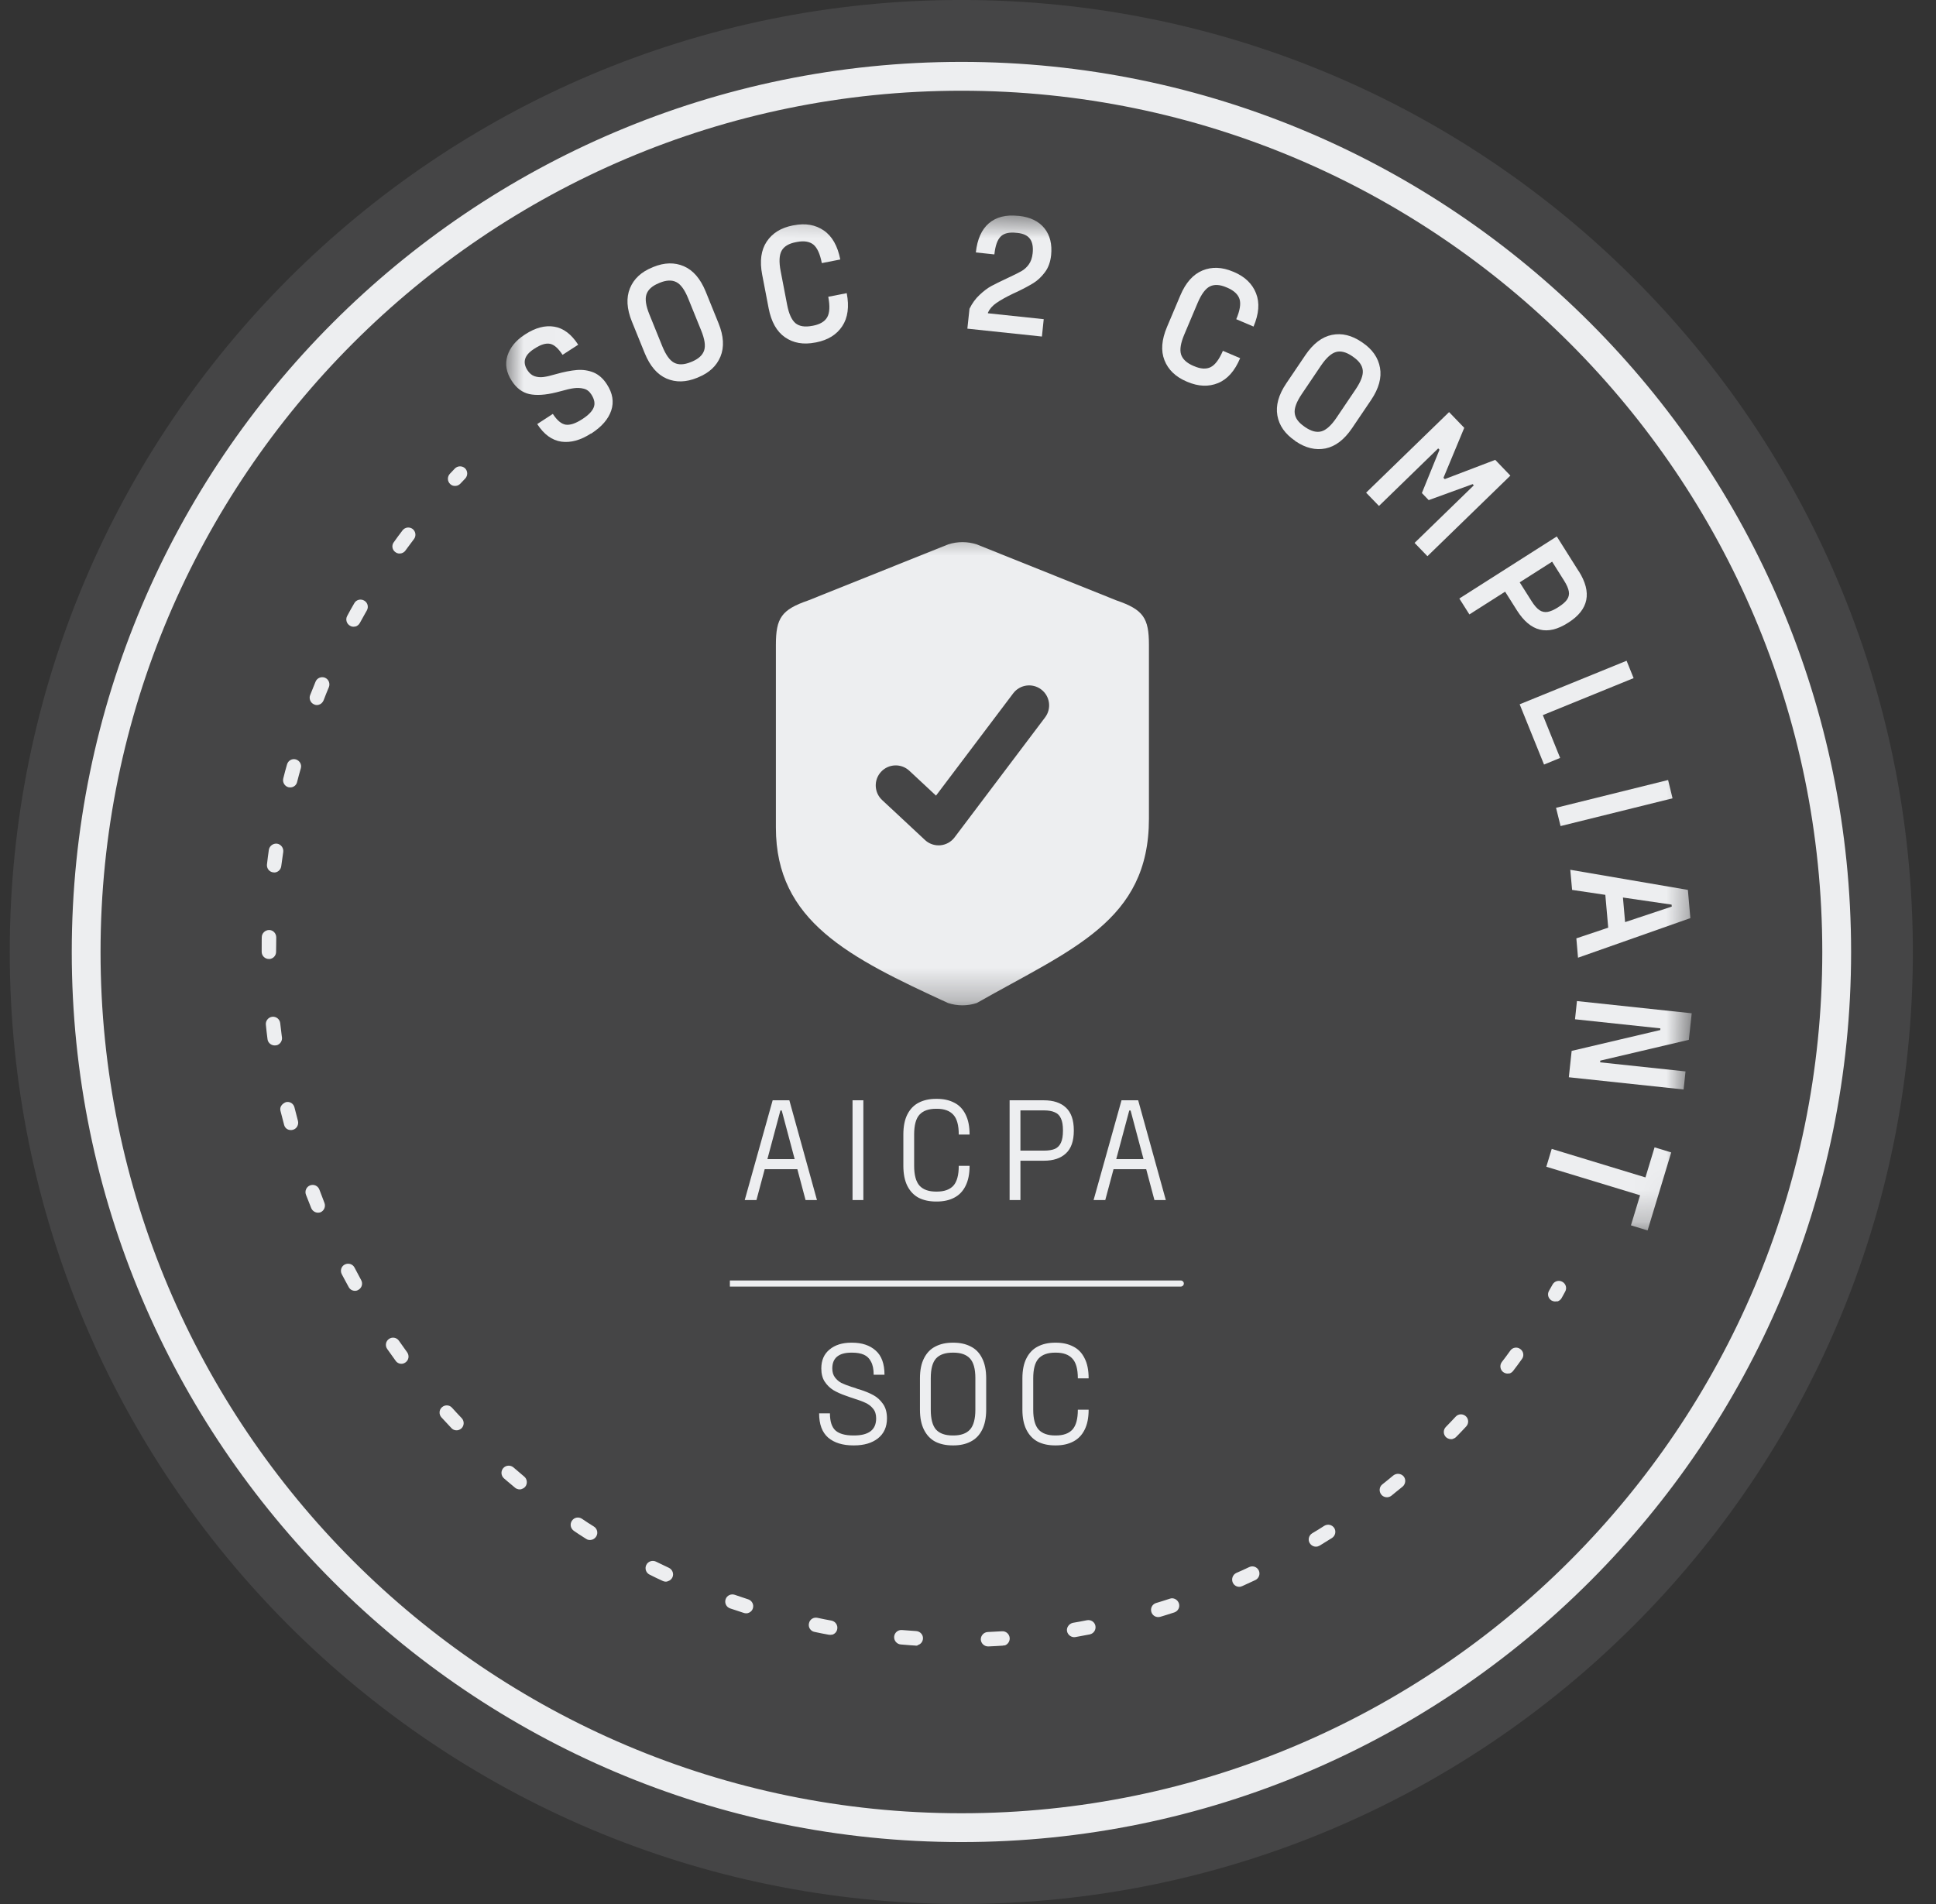 <svg xmlns="http://www.w3.org/2000/svg" width="61" height="60" viewBox="0 0 61 60" fill="none"><rect x="0" y="0" width="61" height="60" fill="#333333" stroke="none"/><path opacity="0.1" d="M60.271 29.999C60.271 13.431 46.848 -0.001 30.289 -0.001C13.731 -0.001 0.307 13.431 0.307 29.999C0.307 46.568 13.731 59.999 30.289 59.999C46.848 59.999 60.271 46.568 60.271 29.999Z" fill="#EDEEF0"></path><path fill-rule="evenodd" clip-rule="evenodd" d="M14.185 15.253C14.242 15.309 14.322 15.325 14.396 15.306C14.436 15.296 14.476 15.271 14.506 15.24L14.66 15.078C14.745 14.986 14.74 14.841 14.652 14.756C14.56 14.672 14.416 14.677 14.331 14.765L14.173 14.932C14.088 15.025 14.093 15.169 14.185 15.253ZM36.552 50.951C36.433 50.982 36.312 50.915 36.277 50.797C36.241 50.675 36.307 50.55 36.429 50.514C36.573 50.472 36.715 50.426 36.858 50.379C36.973 50.335 37.104 50.405 37.145 50.525C37.185 50.646 37.12 50.771 36.999 50.812L36.976 50.819C36.837 50.864 36.701 50.908 36.56 50.949L36.552 50.951ZM34.349 51.5L34.336 51.504C34.26 51.519 34.186 51.532 34.111 51.546L34.11 51.546C34.035 51.56 33.96 51.573 33.884 51.588C33.763 51.61 33.643 51.524 33.62 51.403C33.598 51.282 33.686 51.166 33.805 51.139C33.954 51.115 34.101 51.086 34.248 51.057C34.373 51.034 34.492 51.111 34.515 51.236C34.537 51.357 34.463 51.471 34.349 51.5ZM39.104 49.997C38.999 50.025 38.887 49.974 38.841 49.868C38.793 49.754 38.842 49.62 38.955 49.567C39.094 49.508 39.228 49.445 39.362 49.382C39.475 49.328 39.609 49.378 39.663 49.491C39.715 49.604 39.665 49.739 39.553 49.792C39.414 49.856 39.276 49.92 39.134 49.985L39.099 49.994L39.104 49.997ZM31.644 51.847L31.599 51.858C31.448 51.869 31.295 51.876 31.142 51.883H31.142C31.016 51.887 30.912 51.792 30.903 51.668C30.899 51.542 30.998 51.437 31.118 51.429C31.194 51.426 31.269 51.421 31.345 51.417C31.42 51.413 31.495 51.408 31.571 51.405C31.695 51.396 31.804 51.49 31.814 51.619C31.82 51.73 31.747 51.829 31.646 51.855L31.644 51.847ZM41.519 48.732C41.423 48.757 41.324 48.717 41.267 48.628C41.203 48.523 41.237 48.383 41.346 48.317C41.477 48.241 41.601 48.162 41.726 48.082C41.836 48.016 41.97 48.047 42.04 48.151C42.105 48.256 42.075 48.395 41.971 48.464C41.842 48.545 41.712 48.625 41.579 48.707C41.558 48.717 41.537 48.727 41.519 48.732ZM28.915 51.851C28.893 51.857 28.871 51.863 28.842 51.856C28.79 51.852 28.74 51.849 28.689 51.846C28.587 51.838 28.485 51.831 28.382 51.821C28.258 51.811 28.163 51.699 28.173 51.575C28.183 51.45 28.294 51.355 28.419 51.366C28.568 51.378 28.721 51.39 28.868 51.399C28.993 51.408 29.091 51.515 29.081 51.639C29.074 51.74 29.005 51.818 28.913 51.842L28.915 51.851ZM43.756 47.175C43.673 47.196 43.577 47.17 43.52 47.095C43.443 46.998 43.457 46.853 43.554 46.777C43.671 46.685 43.787 46.59 43.902 46.494L43.903 46.494C44 46.417 44.145 46.431 44.225 46.523C44.306 46.619 44.288 46.764 44.196 46.845C44.136 46.893 44.077 46.941 44.018 46.989L44.017 46.989C43.959 47.038 43.9 47.086 43.84 47.134C43.812 47.156 43.787 47.167 43.756 47.175ZM26.21 51.512C26.179 51.52 26.146 51.519 26.112 51.514C25.96 51.488 25.811 51.456 25.663 51.425H25.662C25.539 51.4 25.46 51.28 25.489 51.155C25.513 51.031 25.634 50.953 25.759 50.982C25.903 51.014 26.051 51.042 26.198 51.069C26.322 51.093 26.404 51.213 26.38 51.336C26.366 51.425 26.299 51.493 26.216 51.515L26.21 51.512ZM45.776 45.345C45.702 45.365 45.621 45.343 45.56 45.289C45.471 45.199 45.468 45.059 45.556 44.966L45.557 44.966C45.66 44.859 45.764 44.753 45.866 44.642C45.95 44.549 46.094 44.545 46.186 44.629C46.279 44.713 46.283 44.857 46.199 44.949C46.169 44.98 46.14 45.011 46.111 45.043C46.035 45.123 45.96 45.203 45.882 45.28C45.852 45.312 45.815 45.331 45.776 45.341L45.776 45.345ZM23.565 50.833C23.526 50.843 23.479 50.841 23.439 50.828C23.367 50.805 23.295 50.781 23.221 50.756C23.148 50.732 23.075 50.708 23.003 50.684C22.885 50.644 22.823 50.515 22.863 50.396C22.902 50.278 23.032 50.216 23.15 50.256C23.221 50.28 23.292 50.304 23.363 50.328C23.434 50.351 23.504 50.375 23.576 50.399C23.694 50.439 23.761 50.567 23.721 50.685C23.699 50.76 23.634 50.815 23.565 50.833ZM23.565 50.833L23.567 50.833L23.563 50.834L23.565 50.833ZM47.557 43.278C47.491 43.295 47.422 43.28 47.364 43.239C47.264 43.161 47.246 43.021 47.319 42.922C47.411 42.804 47.501 42.682 47.587 42.561C47.659 42.458 47.803 42.435 47.903 42.512C48.005 42.584 48.029 42.728 47.952 42.828C47.862 42.954 47.772 43.076 47.677 43.2C47.646 43.241 47.602 43.271 47.554 43.283L47.557 43.278ZM21.033 49.834C20.985 49.847 20.928 49.843 20.879 49.818C20.741 49.756 20.602 49.688 20.467 49.62C20.354 49.565 20.308 49.427 20.364 49.314C20.419 49.201 20.557 49.156 20.67 49.211C20.717 49.233 20.764 49.256 20.811 49.279C20.898 49.322 20.987 49.365 21.076 49.406C21.19 49.461 21.238 49.594 21.187 49.706C21.157 49.77 21.102 49.812 21.041 49.828L21.033 49.834ZM18.643 48.522C18.586 48.537 18.519 48.531 18.467 48.493C18.435 48.472 18.403 48.452 18.371 48.432C18.274 48.37 18.178 48.308 18.082 48.241C17.979 48.169 17.948 48.031 18.019 47.924C18.09 47.816 18.228 47.79 18.336 47.86C18.46 47.945 18.585 48.026 18.713 48.105C18.819 48.171 18.852 48.313 18.785 48.419C18.752 48.47 18.705 48.506 18.652 48.52L18.643 48.522ZM16.433 46.928C16.367 46.945 16.289 46.932 16.229 46.882C16.145 46.814 16.062 46.744 15.981 46.674C15.947 46.645 15.914 46.616 15.881 46.588C15.784 46.505 15.775 46.362 15.854 46.267C15.937 46.17 16.079 46.161 16.175 46.239L16.518 46.531C16.613 46.609 16.627 46.755 16.549 46.851C16.517 46.888 16.476 46.912 16.432 46.923L16.433 46.928ZM14.444 45.065L14.442 45.066C14.476 45.057 14.509 45.039 14.538 45.013C14.629 44.928 14.633 44.782 14.549 44.691C14.445 44.582 14.342 44.472 14.243 44.362C14.163 44.27 14.02 44.26 13.925 44.346C13.833 44.426 13.823 44.57 13.909 44.665C14.014 44.778 14.118 44.892 14.222 45.001C14.28 45.065 14.364 45.085 14.442 45.066L14.44 45.066L14.444 45.065ZM12.704 42.969C12.617 42.992 12.52 42.961 12.466 42.881C12.422 42.82 12.378 42.757 12.333 42.695C12.289 42.633 12.245 42.57 12.2 42.509C12.127 42.406 12.155 42.262 12.255 42.194C12.358 42.12 12.501 42.149 12.569 42.249C12.606 42.3 12.643 42.352 12.679 42.404C12.728 42.474 12.777 42.545 12.828 42.613C12.901 42.716 12.882 42.857 12.779 42.931C12.755 42.947 12.731 42.962 12.704 42.969ZM11.24 40.67C11.144 40.695 11.034 40.653 10.986 40.557C10.95 40.489 10.914 40.423 10.877 40.356C10.841 40.289 10.805 40.222 10.769 40.154C10.711 40.042 10.751 39.905 10.863 39.848C10.979 39.79 11.113 39.835 11.169 39.942C11.205 40.008 11.239 40.074 11.274 40.14C11.309 40.206 11.344 40.272 11.379 40.338C11.441 40.449 11.401 40.586 11.291 40.647C11.274 40.656 11.258 40.665 11.24 40.67ZM10.076 38.208C9.967 38.236 9.852 38.177 9.807 38.072C9.779 38.001 9.751 37.93 9.723 37.859C9.695 37.787 9.667 37.716 9.639 37.646C9.596 37.53 9.655 37.398 9.77 37.354C9.89 37.309 10.018 37.369 10.062 37.484C10.09 37.554 10.116 37.625 10.143 37.696C10.169 37.766 10.196 37.837 10.223 37.907C10.267 38.022 10.212 38.154 10.098 38.202L10.076 38.208ZM9.227 35.603C9.104 35.635 8.985 35.573 8.952 35.45L8.948 35.432L8.837 35.005C8.805 34.882 8.887 34.781 9.006 34.732C9.128 34.7 9.251 34.776 9.279 34.9L9.387 35.318C9.42 35.441 9.35 35.572 9.227 35.603ZM8.709 32.937L8.682 32.943C8.559 32.957 8.443 32.87 8.429 32.746C8.408 32.592 8.392 32.441 8.377 32.291C8.364 32.167 8.456 32.054 8.58 32.041C8.702 32.028 8.815 32.116 8.829 32.243C8.843 32.378 8.86 32.511 8.877 32.641L8.884 32.689C8.899 32.803 8.824 32.911 8.714 32.94L8.709 32.937ZM8.528 30.215C8.528 30.215 8.492 30.224 8.473 30.22C8.346 30.22 8.245 30.119 8.245 29.992C8.243 29.866 8.245 29.741 8.246 29.614L8.248 29.532C8.249 29.41 8.353 29.307 8.48 29.307C8.606 29.307 8.704 29.413 8.704 29.54C8.703 29.615 8.702 29.691 8.702 29.766C8.701 29.841 8.701 29.916 8.699 29.992C8.699 30.1 8.629 30.188 8.532 30.213L8.528 30.215ZM8.693 27.488C8.666 27.494 8.639 27.497 8.609 27.491C8.483 27.476 8.397 27.362 8.412 27.237C8.429 27.087 8.449 26.931 8.471 26.78C8.491 26.657 8.605 26.572 8.731 26.586C8.853 26.606 8.939 26.72 8.925 26.845C8.911 26.931 8.9 27.018 8.888 27.105C8.88 27.168 8.872 27.23 8.862 27.293C8.85 27.39 8.78 27.465 8.697 27.486L8.693 27.488ZM9.202 24.807L9.2 24.807C9.278 24.786 9.342 24.728 9.361 24.643C9.399 24.498 9.436 24.352 9.479 24.209C9.513 24.088 9.439 23.966 9.322 23.931C9.205 23.896 9.078 23.966 9.044 24.088C9.002 24.235 8.961 24.382 8.925 24.532C8.895 24.652 8.97 24.778 9.09 24.808C9.129 24.816 9.166 24.816 9.2 24.807L9.198 24.808L9.202 24.807ZM10.039 22.21C9.995 22.222 9.943 22.221 9.9 22.199C9.785 22.154 9.727 22.019 9.772 21.904L9.943 21.48C9.992 21.363 10.124 21.311 10.239 21.356C10.355 21.405 10.408 21.537 10.363 21.652C10.305 21.789 10.248 21.931 10.195 22.071C10.166 22.14 10.109 22.192 10.043 22.209L10.039 22.21ZM11.195 19.742C11.142 19.756 11.08 19.753 11.029 19.719C10.92 19.658 10.879 19.519 10.94 19.409C11.012 19.273 11.086 19.141 11.164 19.008C11.224 18.899 11.365 18.862 11.476 18.927C11.585 18.988 11.622 19.129 11.557 19.239C11.532 19.283 11.508 19.327 11.483 19.37C11.433 19.457 11.384 19.544 11.336 19.635C11.303 19.69 11.253 19.731 11.195 19.746L11.195 19.742ZM12.646 17.436C12.585 17.452 12.512 17.443 12.459 17.4C12.355 17.329 12.332 17.184 12.409 17.085C12.499 16.958 12.589 16.836 12.683 16.713C12.761 16.613 12.901 16.595 13 16.668C13.1 16.746 13.118 16.887 13.045 16.985C12.982 17.066 12.921 17.149 12.86 17.233C12.833 17.27 12.805 17.308 12.777 17.346C12.747 17.391 12.698 17.422 12.65 17.435L12.646 17.436ZM49.059 41.005C49.002 41.02 48.944 41.012 48.89 40.984C48.779 40.919 48.743 40.782 48.809 40.672L48.918 40.479C48.979 40.37 49.118 40.329 49.229 40.394C49.338 40.454 49.379 40.594 49.314 40.705L49.203 40.907C49.17 40.963 49.119 40.999 49.062 41.014L49.059 41.005Z" fill="#EDEEF0"></path><path d="M30.293 58.048C14.835 58.048 2.261 45.466 2.261 29.999C2.261 14.533 14.835 1.95 30.293 1.95C45.75 1.95 58.325 14.533 58.325 29.999C58.325 45.466 45.75 58.048 30.293 58.048ZM30.293 2.859C15.335 2.859 3.168 15.032 3.168 29.999C3.168 44.966 15.335 57.14 30.293 57.14C45.251 57.14 57.417 44.966 57.417 29.999C57.417 15.032 45.251 2.859 30.293 2.859Z" fill="#EDEEF0"></path><mask id="mask0_8918_2681" style="mask-type:luminance" maskUnits="userSpaceOnUse" x="14" y="5" width="41" height="34"><path d="M54.731 8.154L16.287 5.85L14.45 36.526L52.895 38.831L54.731 8.154Z" fill="white"></path></mask><g mask="url(#mask0_8918_2681)"><path d="M18.62 13.661C18.294 13.873 17.983 13.957 17.69 13.918C17.394 13.876 17.14 13.692 16.927 13.363L17.419 13.043C17.551 13.246 17.685 13.359 17.822 13.382C17.959 13.402 18.127 13.349 18.332 13.217L18.359 13.2C18.546 13.077 18.663 12.955 18.708 12.835C18.755 12.716 18.729 12.581 18.631 12.429C18.569 12.332 18.49 12.271 18.39 12.248C18.292 12.223 18.19 12.219 18.084 12.233C17.98 12.246 17.846 12.277 17.686 12.323C17.649 12.331 17.595 12.345 17.523 12.365C17.183 12.449 16.903 12.466 16.68 12.419C16.457 12.369 16.271 12.231 16.123 12C15.951 11.734 15.907 11.471 15.988 11.21C16.072 10.952 16.249 10.731 16.527 10.55L16.555 10.532C16.871 10.327 17.174 10.247 17.463 10.294C17.751 10.341 18.002 10.529 18.218 10.863L17.725 11.182C17.591 10.977 17.46 10.859 17.328 10.834C17.199 10.809 17.036 10.858 16.846 10.983L16.818 11.001C16.523 11.193 16.456 11.416 16.619 11.667C16.68 11.763 16.757 11.826 16.845 11.856C16.935 11.886 17.029 11.894 17.13 11.88C17.23 11.867 17.358 11.836 17.512 11.791C17.766 11.719 17.987 11.676 18.177 11.66C18.367 11.645 18.543 11.673 18.704 11.738C18.865 11.806 19.006 11.929 19.121 12.109C19.306 12.393 19.349 12.669 19.258 12.939C19.167 13.207 18.963 13.443 18.645 13.651L18.618 13.669L18.62 13.661Z" fill="#EDEEF0"></path><path d="M21.964 11.906C21.616 12.048 21.295 12.056 21.001 11.929C20.708 11.801 20.481 11.537 20.316 11.134L19.91 10.133C19.747 9.73 19.727 9.381 19.849 9.083C19.971 8.786 20.205 8.568 20.556 8.426L20.585 8.413C20.934 8.271 21.255 8.263 21.548 8.39C21.842 8.518 22.068 8.782 22.234 9.185L22.64 10.187C22.803 10.589 22.823 10.938 22.701 11.236C22.578 11.533 22.345 11.751 21.994 11.893L21.964 11.906ZM21.795 11.399C22.007 11.311 22.135 11.195 22.185 11.046C22.236 10.898 22.204 10.687 22.092 10.412L21.686 9.41C21.576 9.136 21.451 8.962 21.312 8.891C21.173 8.819 20.998 8.825 20.789 8.91L20.759 8.923C20.547 9.01 20.419 9.127 20.369 9.275C20.319 9.423 20.35 9.635 20.462 9.91L20.868 10.912C20.98 11.186 21.104 11.36 21.242 11.431C21.381 11.503 21.556 11.496 21.765 11.411L21.795 11.399Z" fill="#EDEEF0"></path><path d="M25.686 10.794C25.315 10.867 25 10.812 24.736 10.63C24.473 10.449 24.302 10.143 24.219 9.717L24.015 8.656C23.933 8.23 23.979 7.882 24.157 7.614C24.334 7.347 24.608 7.178 24.977 7.105L25.009 7.1C25.38 7.027 25.694 7.083 25.958 7.264C26.221 7.446 26.392 7.751 26.476 8.177L25.894 8.291C25.838 8 25.748 7.805 25.628 7.707C25.505 7.61 25.332 7.582 25.111 7.625L25.079 7.631C24.855 7.673 24.704 7.764 24.628 7.901C24.552 8.038 24.541 8.252 24.597 8.543L24.801 9.603C24.856 9.894 24.947 10.087 25.067 10.187C25.189 10.284 25.36 10.312 25.584 10.269L25.616 10.264C25.839 10.221 25.99 10.13 26.066 9.993C26.142 9.857 26.153 9.643 26.097 9.352L26.679 9.238C26.761 9.664 26.715 10.013 26.537 10.28C26.361 10.547 26.086 10.716 25.717 10.789L25.686 10.794Z" fill="#EDEEF0"></path><path d="M30.547 9.73C30.632 9.555 30.738 9.41 30.867 9.291C30.993 9.172 31.115 9.079 31.233 9.015C31.351 8.952 31.516 8.869 31.73 8.77C31.938 8.673 32.088 8.599 32.181 8.546C32.274 8.493 32.353 8.422 32.417 8.331C32.481 8.242 32.522 8.125 32.537 7.982C32.559 7.784 32.529 7.631 32.453 7.526C32.377 7.422 32.242 7.357 32.052 7.339L32.025 7.337C31.799 7.311 31.633 7.35 31.53 7.454C31.427 7.555 31.36 7.743 31.331 8.017L30.747 7.955C30.792 7.541 30.927 7.235 31.157 7.036C31.387 6.841 31.693 6.761 32.079 6.802L32.106 6.803C32.463 6.842 32.729 6.972 32.908 7.193C33.084 7.413 33.154 7.697 33.119 8.041C33.096 8.255 33.032 8.434 32.924 8.578C32.816 8.723 32.695 8.837 32.562 8.92C32.428 9.002 32.255 9.096 32.04 9.198L31.927 9.25C31.703 9.358 31.524 9.457 31.398 9.545C31.271 9.632 31.182 9.734 31.129 9.85L31.128 9.872L32.886 10.058L32.829 10.605L30.48 10.357L30.547 9.73Z" fill="#EDEEF0"></path><path d="M37.386 12.022C37.04 11.875 36.808 11.651 36.69 11.351C36.572 11.052 36.601 10.705 36.77 10.303L37.191 9.307C37.361 8.905 37.593 8.646 37.889 8.523C38.185 8.401 38.505 8.413 38.853 8.561L38.881 8.572C39.227 8.72 39.458 8.943 39.576 9.243C39.694 9.542 39.667 9.889 39.497 10.291L38.952 10.059C39.068 9.785 39.102 9.575 39.056 9.426C39.009 9.277 38.88 9.157 38.672 9.067L38.643 9.055C38.435 8.965 38.259 8.957 38.121 9.026C37.981 9.096 37.854 9.269 37.738 9.54L37.317 10.536C37.201 10.809 37.167 11.019 37.213 11.168C37.26 11.317 37.389 11.437 37.597 11.528L37.626 11.539C37.834 11.63 38.011 11.638 38.148 11.568C38.286 11.498 38.415 11.326 38.531 11.055L39.075 11.287C38.906 11.689 38.674 11.951 38.378 12.072C38.082 12.193 37.762 12.181 37.414 12.034L37.386 12.022Z" fill="#EDEEF0"></path><path d="M40.8 13.886C40.488 13.672 40.304 13.41 40.248 13.095C40.192 12.78 40.285 12.442 40.527 12.083L41.132 11.188C41.376 10.828 41.654 10.617 41.966 10.553C42.278 10.489 42.591 10.566 42.904 10.778L42.93 10.796C43.242 11.008 43.425 11.272 43.481 11.588C43.538 11.903 43.445 12.241 43.203 12.602L42.598 13.497C42.353 13.857 42.076 14.068 41.764 14.132C41.452 14.194 41.138 14.119 40.825 13.907L40.8 13.889V13.886ZM41.126 13.462C41.316 13.591 41.483 13.635 41.636 13.593C41.786 13.55 41.945 13.409 42.111 13.163L42.715 12.268C42.88 12.022 42.956 11.822 42.938 11.667C42.921 11.51 42.818 11.37 42.631 11.242L42.605 11.223C42.416 11.095 42.247 11.05 42.096 11.092C41.945 11.135 41.786 11.279 41.621 11.522L41.017 12.417C40.851 12.663 40.776 12.864 40.794 13.018C40.811 13.175 40.912 13.315 41.101 13.444L41.126 13.462Z" fill="#EDEEF0"></path><path d="M43.449 15.944L43.044 15.525L45.658 12.986L46.136 13.482L45.481 15.057L45.522 15.098L47.112 14.491L47.589 14.988L44.976 17.527L44.571 17.108L46.437 15.294L46.401 15.256L45.016 15.76L44.801 15.537L45.356 14.172L45.315 14.13L43.449 15.944Z" fill="#EDEEF0"></path><path d="M49.744 17.999C50.167 18.67 50.06 19.212 49.416 19.62L49.398 19.631C48.757 20.041 48.224 19.909 47.798 19.238L47.424 18.645L46.298 19.362L45.981 18.861L49.052 16.905L49.741 17.999L49.744 17.999ZM49.106 19.128C49.232 19.048 49.322 18.971 49.375 18.893C49.428 18.816 49.447 18.732 49.431 18.639C49.415 18.545 49.366 18.43 49.279 18.293L48.905 17.7L47.883 18.351L48.258 18.944C48.344 19.08 48.426 19.173 48.505 19.227C48.584 19.28 48.671 19.297 48.761 19.283C48.852 19.267 48.962 19.22 49.088 19.14L49.106 19.128Z" fill="#EDEEF0"></path><path d="M51.473 21.369L48.612 22.535L49.157 23.884L48.65 24.093L47.882 22.194L51.251 20.822L51.473 21.371V21.369Z" fill="#EDEEF0"></path><path d="M49.171 26.032L49.028 25.456L52.559 24.58L52.699 25.157L49.168 26.032L49.171 26.032Z" fill="#EDEEF0"></path><path d="M49.721 30.183L49.668 29.57L50.672 29.233L50.581 28.199L49.534 28.043L49.477 27.409L53.182 28.043L53.26 28.932L49.719 30.18L49.721 30.183ZM52.672 28.507L51.136 28.283L51.204 29.058L52.675 28.568L52.669 28.509L52.672 28.507Z" fill="#EDEEF0"></path><path d="M49.626 32.12L49.687 31.546L53.303 31.931L53.213 32.767L50.421 33.423L50.419 33.477L53.108 33.763L53.047 34.332L49.431 33.947L49.52 33.116L52.312 32.459L52.315 32.406L49.626 32.12Z" fill="#EDEEF0"></path><path d="M52.657 36.316L51.913 38.774L51.388 38.614L51.676 37.666L48.722 36.767L48.892 36.204L51.845 37.103L52.133 36.155L52.657 36.316Z" fill="#EDEEF0"></path></g><mask id="mask1_8918_2681" style="mask-type:luminance" maskUnits="userSpaceOnUse" x="22" y="16" width="16" height="16"><path d="M37.85 16.585H22.737V31.707H37.85V16.585Z" fill="white"></path></mask><g mask="url(#mask1_8918_2681)"><path d="M35.179 18.921L30.772 17.154C30.479 17.06 30.169 17.061 29.877 17.154L25.467 18.921C24.623 19.211 24.447 19.476 24.447 20.322V26.08C24.447 29.027 26.745 30.17 29.871 31.608C30.019 31.656 30.171 31.68 30.324 31.68C30.477 31.68 30.628 31.656 30.776 31.608C33.771 29.905 36.201 29.027 36.201 25.8V20.322C36.201 19.476 36.025 19.211 35.179 18.921ZM32.928 22.608L30.076 26.389C29.969 26.531 29.806 26.621 29.628 26.637C29.61 26.638 29.592 26.639 29.573 26.639C29.415 26.639 29.261 26.58 29.144 26.47L27.793 25.21C27.539 24.973 27.525 24.574 27.762 24.32C28 24.065 28.398 24.052 28.651 24.288L29.492 25.072L31.924 21.849C32.133 21.572 32.528 21.516 32.806 21.726C33.084 21.936 33.139 22.33 32.928 22.608Z" fill="#EDEEF0"></path></g><path d="M23.945 36.844L24.027 36.526H25.189L25.271 36.844H23.945ZM24.345 34.673H24.871L25.741 37.817H25.382L24.631 34.995H24.589L23.834 37.817H23.465L24.345 34.673ZM26.862 37.817V34.673H27.203V37.817H26.862ZM29.495 37.863C29.286 37.863 29.105 37.825 28.951 37.748C28.798 37.668 28.678 37.544 28.591 37.375C28.506 37.206 28.463 36.993 28.463 36.738V35.752C28.463 35.493 28.506 35.281 28.591 35.115C28.678 34.946 28.798 34.823 28.951 34.746C29.105 34.667 29.286 34.627 29.495 34.627H29.518C29.727 34.627 29.908 34.667 30.062 34.746C30.218 34.823 30.338 34.946 30.421 35.115C30.507 35.281 30.55 35.493 30.55 35.752H30.209C30.209 35.46 30.152 35.252 30.038 35.129C29.925 35.003 29.751 34.94 29.518 34.94H29.495C29.258 34.94 29.083 35.003 28.969 35.129C28.859 35.252 28.803 35.46 28.803 35.752V36.738C28.803 37.03 28.861 37.239 28.974 37.365C29.088 37.488 29.261 37.55 29.495 37.55H29.518C29.751 37.55 29.925 37.488 30.038 37.365C30.152 37.239 30.209 37.03 30.209 36.738H30.55C30.55 36.993 30.507 37.206 30.421 37.375C30.338 37.541 30.218 37.664 30.062 37.744C29.908 37.824 29.727 37.863 29.518 37.863H29.495ZM31.811 37.817V34.673H32.889C33.19 34.673 33.422 34.75 33.585 34.903C33.751 35.057 33.834 35.295 33.834 35.618V35.632C33.834 35.955 33.751 36.193 33.585 36.346C33.422 36.5 33.19 36.577 32.889 36.577H32.009L32.152 36.448V37.817H31.811ZM32.152 36.379L32.009 36.259H32.889C33.037 36.259 33.153 36.24 33.239 36.204C33.325 36.164 33.388 36.099 33.428 36.01C33.471 35.918 33.492 35.792 33.492 35.632V35.618C33.492 35.458 33.471 35.334 33.428 35.245C33.388 35.152 33.324 35.088 33.234 35.051C33.149 35.011 33.033 34.991 32.889 34.991H32.009L32.152 34.871V36.379ZM34.936 36.844L35.019 36.526H36.18L36.264 36.844H34.936ZM35.337 34.673H35.862L36.733 37.817H36.374L35.623 34.995H35.581L34.825 37.817H34.457L35.337 34.673Z" fill="#EDEEF0"></path><path d="M37.205 40.543C37.258 40.543 37.301 40.5 37.301 40.447C37.301 40.394 37.258 40.351 37.205 40.351V40.543ZM22.997 40.543H37.205V40.351H22.997V40.543Z" fill="#EDEEF0"></path><path d="M26.887 45.548C26.552 45.548 26.288 45.467 26.095 45.304C25.904 45.138 25.809 44.883 25.809 44.538H26.15C26.15 44.797 26.21 44.978 26.33 45.083C26.45 45.184 26.635 45.235 26.887 45.235H26.91C27.141 45.235 27.314 45.19 27.431 45.101C27.548 45.012 27.606 44.877 27.606 44.695C27.606 44.569 27.574 44.468 27.509 44.391C27.448 44.314 27.371 44.254 27.279 44.211C27.19 44.168 27.072 44.123 26.924 44.077C26.875 44.059 26.829 44.044 26.786 44.031C26.765 44.022 26.743 44.014 26.722 44.008C26.7 43.999 26.678 43.991 26.657 43.985C26.497 43.93 26.364 43.87 26.256 43.805C26.148 43.738 26.058 43.648 25.984 43.538C25.913 43.427 25.878 43.289 25.878 43.123C25.878 42.868 25.964 42.669 26.136 42.528C26.308 42.384 26.537 42.311 26.823 42.311H26.846C27.159 42.311 27.408 42.394 27.592 42.56C27.777 42.723 27.869 42.977 27.869 43.321H27.528C27.528 43.149 27.5 43.012 27.445 42.911C27.393 42.806 27.317 42.733 27.219 42.69C27.121 42.646 26.997 42.625 26.846 42.625H26.823C26.623 42.625 26.473 42.668 26.371 42.754C26.273 42.837 26.224 42.96 26.224 43.123C26.224 43.237 26.252 43.33 26.307 43.404C26.362 43.478 26.43 43.536 26.509 43.579C26.592 43.619 26.7 43.661 26.832 43.704C26.854 43.71 26.874 43.716 26.892 43.722C26.91 43.728 26.93 43.735 26.952 43.741C26.973 43.75 26.997 43.759 27.021 43.768C27.045 43.775 27.069 43.781 27.09 43.787C27.262 43.842 27.407 43.902 27.523 43.967C27.64 44.031 27.74 44.123 27.823 44.243C27.906 44.36 27.947 44.511 27.947 44.695C27.947 44.966 27.852 45.176 27.662 45.327C27.474 45.474 27.224 45.548 26.91 45.548H26.887ZM30.018 45.548C29.809 45.548 29.628 45.51 29.474 45.433C29.32 45.353 29.201 45.228 29.115 45.059C29.029 44.89 28.986 44.678 28.986 44.423V43.436C28.986 43.178 29.029 42.966 29.115 42.8C29.201 42.631 29.32 42.508 29.474 42.431C29.628 42.351 29.809 42.311 30.018 42.311H30.041C30.25 42.311 30.431 42.351 30.585 42.431C30.741 42.508 30.861 42.631 30.944 42.8C31.03 42.966 31.073 43.178 31.073 43.436V44.423C31.073 44.678 31.03 44.89 30.944 45.059C30.861 45.225 30.741 45.348 30.585 45.428C30.431 45.508 30.25 45.548 30.041 45.548H30.018ZM30.041 45.235C30.275 45.235 30.448 45.173 30.562 45.05C30.675 44.924 30.732 44.715 30.732 44.423V43.427C30.732 43.138 30.675 42.932 30.562 42.809C30.448 42.686 30.275 42.625 30.041 42.625H30.018C29.781 42.625 29.606 42.686 29.493 42.809C29.382 42.932 29.327 43.138 29.327 43.427V44.423C29.327 44.715 29.382 44.924 29.493 45.05C29.606 45.173 29.781 45.235 30.018 45.235H30.041ZM33.246 45.548C33.037 45.548 32.856 45.51 32.702 45.433C32.549 45.353 32.429 45.228 32.343 45.059C32.257 44.89 32.214 44.678 32.214 44.423V43.436C32.214 43.178 32.257 42.966 32.343 42.8C32.429 42.631 32.549 42.508 32.702 42.431C32.856 42.351 33.037 42.311 33.246 42.311H33.269C33.478 42.311 33.659 42.351 33.813 42.431C33.969 42.508 34.089 42.631 34.172 42.8C34.259 42.966 34.301 43.178 34.301 43.436H33.961C33.961 43.144 33.904 42.937 33.79 42.814C33.676 42.688 33.503 42.625 33.269 42.625H33.246C33.01 42.625 32.835 42.688 32.721 42.814C32.61 42.937 32.555 43.144 32.555 43.436V44.423C32.555 44.715 32.612 44.924 32.725 45.05C32.839 45.173 33.013 45.235 33.246 45.235H33.269C33.503 45.235 33.676 45.173 33.79 45.05C33.904 44.924 33.961 44.715 33.961 44.423H34.301C34.301 44.678 34.259 44.89 34.172 45.059C34.089 45.225 33.969 45.348 33.813 45.428C33.659 45.508 33.478 45.548 33.269 45.548H33.246Z" fill="#EDEEF0"></path></svg>